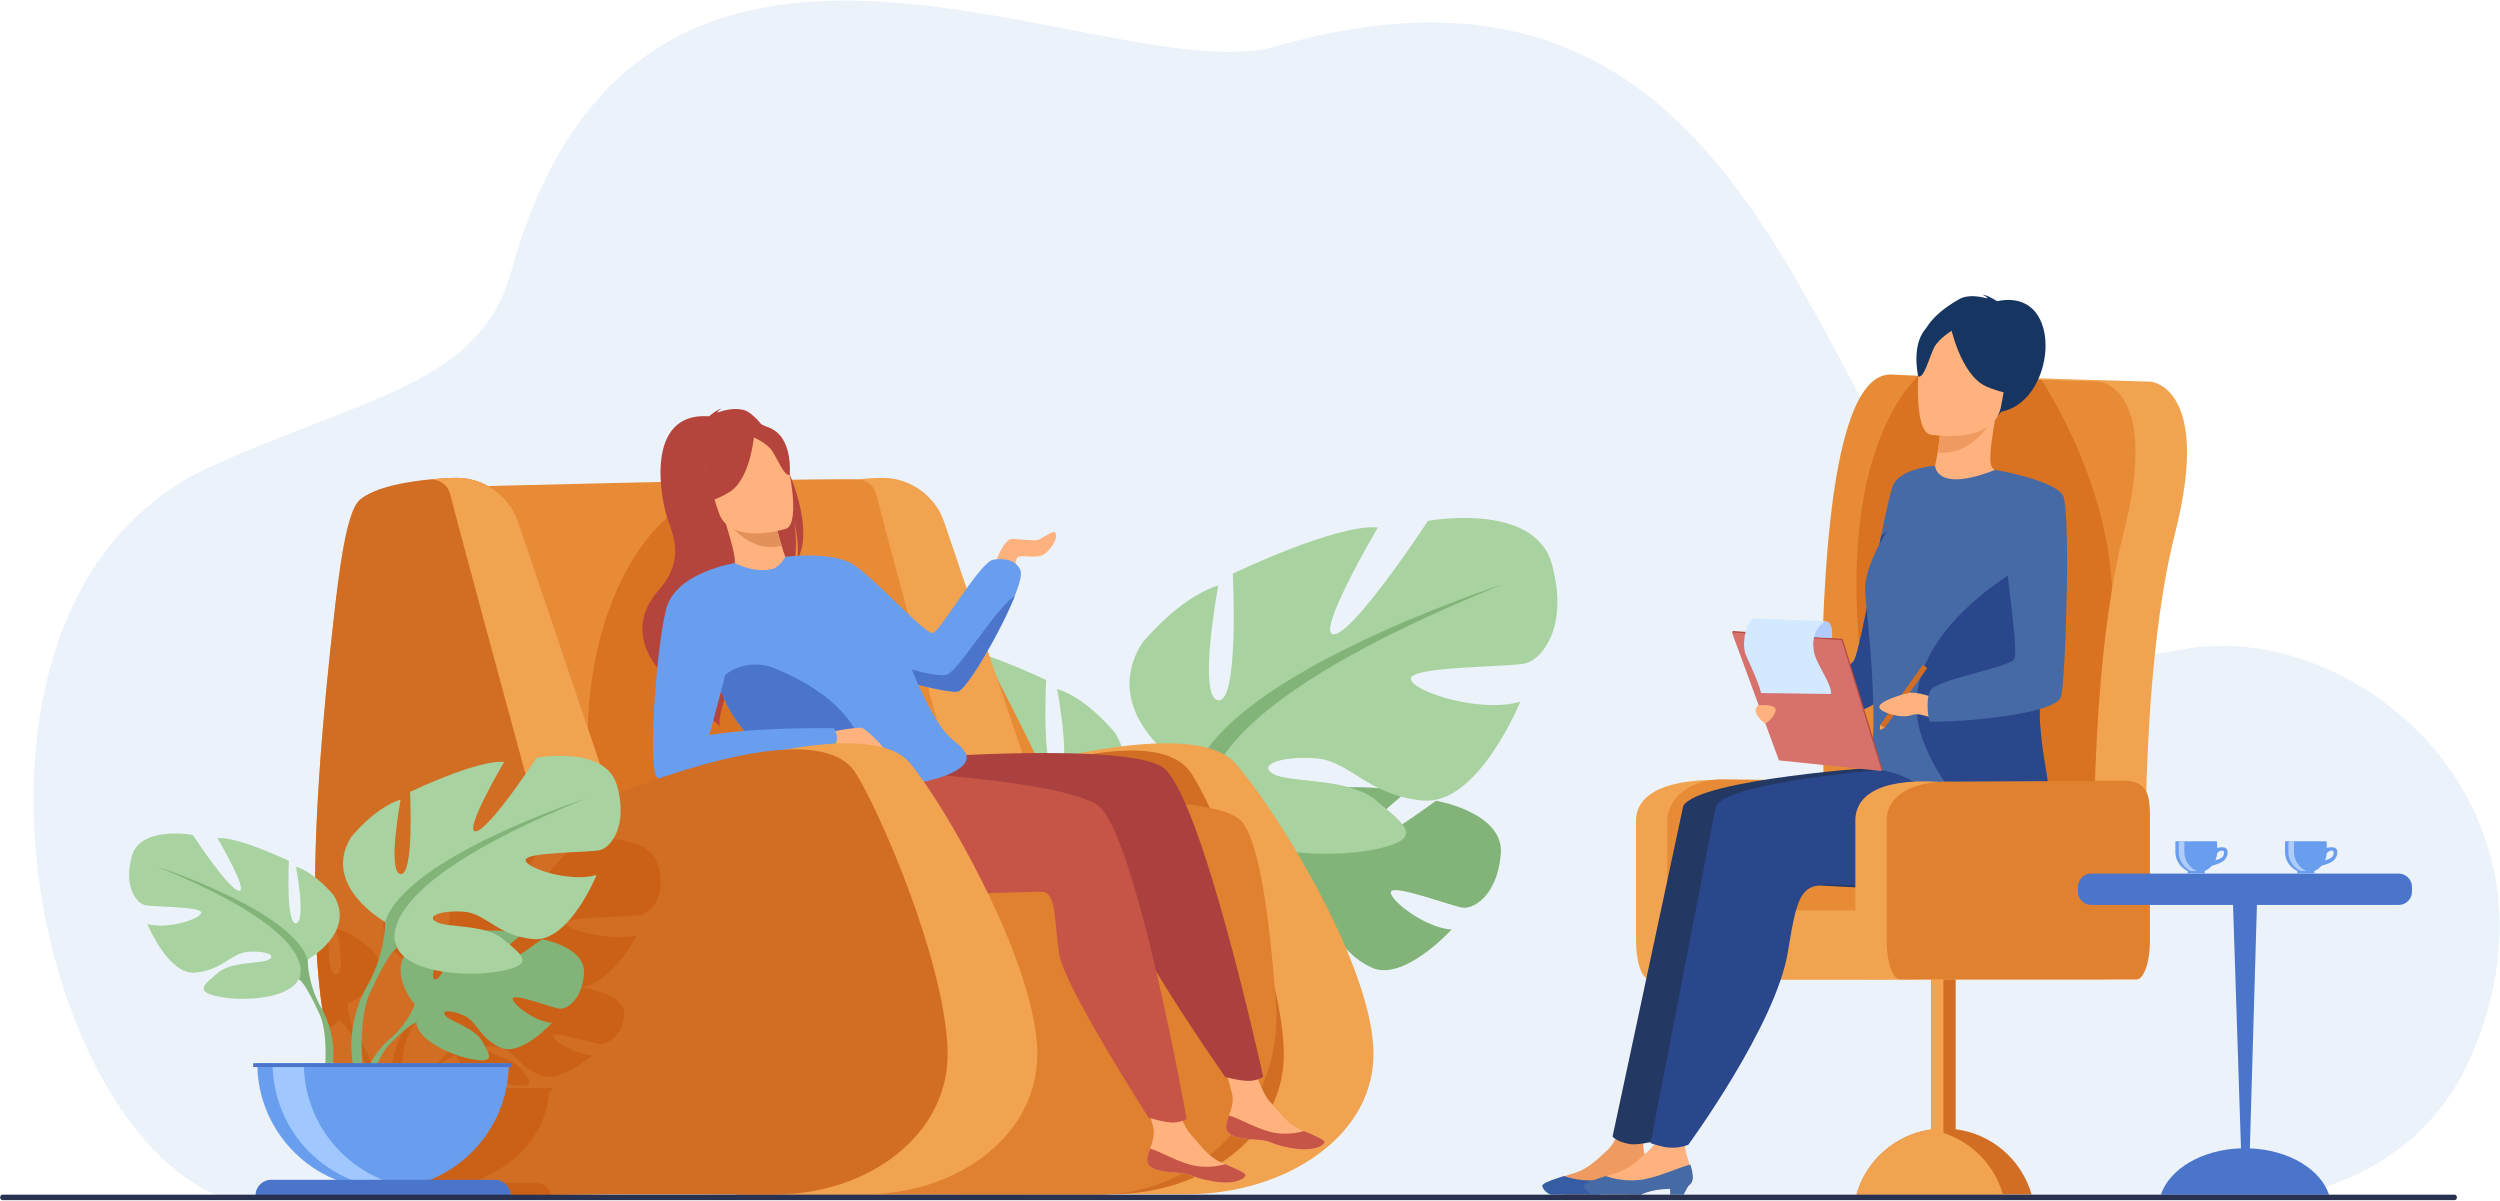 <svg width="3023" height="1452" viewBox="0 0 3023 1452" fill="none" xmlns="http://www.w3.org/2000/svg">
<path d="M2987.15 1279.3C2941.44 1383.17 2852.48 1429.02 2767.42 1447.83H268.846C32.985 1359.72 -92.523 718.925 257.235 563.041C448.894 477.616 580.917 462.788 618.179 328.17C774.885 -237.979 1336.76 115.1 1544.72 55.672C2284.28 -155.717 2173.32 880.025 2634.15 786.133C2845.63 743.055 3121.38 974.303 2987.15 1279.3Z" fill="#EBF2F9"/>
<path d="M1736.39 968.231C1736.39 968.231 1654.23 1029.33 1638.21 1025.62C1622.19 1021.91 1698.26 959.671 1698.26 959.671C1669.63 945.91 1580.66 954.538 1580.66 954.538C1580.66 954.538 1551.02 1050.11 1536.41 1042.57C1521.79 1035.04 1566.97 959.289 1566.97 959.289C1535.09 957.367 1495.99 981.037 1495.99 981.037C1442.46 1023.31 1499.51 1089.86 1499.51 1089.86C1499.51 1089.86 1488.52 1122.76 1454.72 1152.72C1454.72 1152.72 1406.44 1188.42 1403.09 1252.21L1411.85 1253C1411.85 1253 1425.74 1193.57 1450.99 1165.48C1451.97 1164.46 1453.39 1163.01 1455.14 1161.24C1455.14 1161.24 1455.14 1161.24 1455.14 1161.24C1459.27 1157.42 1462.15 1154.55 1464.09 1152.42C1476.65 1140.36 1494.01 1124.99 1502.37 1123.49C1502.37 1123.49 1501.95 1121.96 1502.01 1119.29C1502.13 1120.64 1502.25 1122.02 1502.37 1123.49C1505.24 1157.13 1570.49 1186.51 1610.63 1192.55C1650.78 1198.59 1638.37 1182.09 1624.54 1157.62C1610.7 1133.15 1566.93 1122.2 1556.94 1110.93C1546.96 1099.67 1567.6 1099.64 1591.79 1110.69C1615.98 1121.73 1619.29 1151.19 1658.09 1169.77C1696.9 1188.35 1755.28 1123.97 1755.28 1123.97C1724.35 1122.4 1680.19 1088.81 1681.79 1078.54C1683.39 1068.26 1756.75 1096.27 1769.29 1097.61C1781.83 1098.95 1810.37 1083.35 1814.78 1032.84C1819.2 982.324 1736.39 968.231 1736.39 968.231Z" fill="#82B378"/>
<path d="M1300.06 1006.17C1300.06 1006.17 1390.8 955.35 1348.46 886.386C1348.46 886.386 1314.58 844.039 1278.28 833.151C1278.28 833.151 1297.64 935.992 1278.28 938.412C1258.93 940.832 1264.98 822.262 1264.98 822.262C1264.98 822.262 1169.39 776.286 1131.89 779.916C1131.89 779.916 1191.17 880.337 1171.81 877.917C1152.46 875.497 1085.91 773.866 1085.91 773.866C1085.91 773.866 987.909 755.718 972.18 813.793C956.451 871.868 981.859 900.905 996.378 904.535C1010.9 908.165 1104.06 906.955 1101.64 919.054C1099.22 931.154 1036.31 950.511 1001.22 939.622C1001.22 939.622 1039.93 1035.2 1090.75 1030.36C1141.57 1025.52 1157.29 994.067 1188.75 991.647C1220.21 989.227 1243.2 997.697 1227.47 1006.17C1211.74 1014.64 1158.5 1008.94 1133.1 1030.54C1107.69 1052.14 1087.12 1065.45 1134.31 1075.13C1181.49 1084.81 1266.19 1078.76 1283.12 1042.46C1300.06 1006.17 1300.06 1006.17 1300.06 1006.17Z" fill="#A8D29F"/>
<path d="M1324.26 1094.49C1298.85 1047.3 1300.06 1006.17 1300.06 1006.17C1271.02 914.214 1016.95 831.94 1016.95 831.94C1339.99 962.609 1283.12 1042.46 1283.12 1042.46C1291.83 1047.54 1304.88 1071.76 1313.94 1090.33C1315.23 1093.5 1317.27 1097.87 1320.31 1103.81C1321.54 1106.5 1322.52 1108.69 1323.2 1110.23C1339.84 1151.85 1331.02 1223.71 1331.02 1223.71L1341.1 1226.42C1363.44 1153.99 1324.26 1094.49 1324.26 1094.49Z" fill="#82B378"/>
<path d="M1444.43 936.084C1444.43 936.084 1324.81 869.1 1380.63 778.191C1380.63 778.191 1425.29 722.371 1473.13 708.017C1473.13 708.017 1447.61 843.58 1473.13 846.771C1498.65 849.96 1490.68 693.663 1490.68 693.663C1490.68 693.663 1616.67 633.058 1666.11 637.843C1666.11 637.843 1587.96 770.217 1613.48 767.027C1639 763.838 1726.72 629.869 1726.72 629.869C1726.72 629.869 1855.9 605.946 1876.63 682.499C1897.37 759.053 1863.88 797.33 1844.74 802.115C1825.6 806.899 1702.79 805.304 1705.98 821.253C1709.17 837.202 1792.11 862.72 1838.36 848.366C1838.36 848.366 1787.32 974.36 1720.34 967.981C1653.35 961.601 1632.62 920.134 1591.15 916.945C1549.68 913.756 1519.38 924.92 1540.12 936.084C1560.85 947.248 1631.02 939.742 1664.52 968.216C1698.01 996.689 1725.12 1014.23 1662.92 1026.99C1600.72 1039.75 1489.08 1031.78 1466.75 983.929C1444.42 936.084 1444.43 936.084 1444.43 936.084Z" fill="#A8D29F"/>
<path d="M1817.62 706.423C1817.62 706.423 1482.7 814.874 1444.43 936.084C1444.43 936.084 1446.02 990.31 1412.53 1052.51C1412.53 1052.51 1360.88 1130.94 1390.32 1226.42L1403.61 1222.85C1403.61 1222.85 1392 1128.12 1413.92 1073.26C1414.82 1071.24 1416.11 1068.34 1417.74 1064.8C1421.74 1056.97 1424.43 1051.2 1426.13 1047.03C1438.07 1022.54 1455.28 990.624 1466.75 983.93C1466.75 983.93 1391.79 878.668 1817.62 706.423Z" fill="#82B378"/>
<path d="M1245.02 924.803C1245.02 924.803 1442.99 868.254 1492.72 922.053C1536.28 969.181 1654.41 1155.74 1660.62 1266.15C1666.67 1373.44 1553.1 1443.99 1436.28 1443.99H1228.8L1245.02 924.803Z" fill="#F1A34F"/>
<path d="M1108.01 979.784C1108.01 979.784 1387.9 852.634 1440.92 935.691C1469.07 979.793 1546.53 1155.74 1552.25 1266.15C1557.81 1373.44 1453.37 1443.99 1345.94 1443.99H1155.14L1108.01 979.784Z" fill="#D16E24"/>
<path d="M556.135 588.628C556.135 588.628 904.287 579.203 1037.18 579.497C1105.55 579.649 1103.86 631.401 1136.71 691.364C1202.5 811.458 1311.74 1018.03 1303.05 1050.31C1290.67 1096.26 824.626 1128.07 791.631 1117.47C758.636 1106.86 556.135 588.628 556.135 588.628Z" fill="#E78B37"/>
<path opacity="0.4" d="M828.739 681.704C828.739 681.704 833.451 613.37 816.957 619.261C800.462 625.152 695.604 720.585 712.099 945.618L760.405 986.854L1129.18 925.588L828.739 681.704Z" fill="#C44F00"/>
<path d="M1297.53 958.659L1173.32 1020.02C1173.32 1020.02 1066.89 628.686 1059.82 598.842C1056.67 585.541 1046.96 580.734 1037.18 579.496C1054.4 577.929 1066.92 577.811 1066.92 577.811C1100.8 577.811 1130.92 599.395 1141.79 631.477C1165.51 701.449 1209.19 830.484 1253.43 961.91C1265 957.279 1278.77 951.966 1293.97 946.499L1297.53 958.659Z" fill="#F1A34F"/>
<path d="M1048.93 979.855C1048.93 979.855 1450.32 944.31 1499.81 991.704C1522.78 1013.71 1535.68 1113.35 1542.91 1213.8C1551.93 1339.09 1450.39 1446.3 1325.49 1444.51L890.345 1444.7L1048.93 979.855Z" fill="#DF812F"/>
<path d="M898.687 495.558C887.192 492.981 875.268 495.958 867.207 498.951C868.655 496.123 872.57 494.058 872.57 494.058C867.248 494.856 857.426 503.375 857.426 503.375C778.275 497.713 798.986 605.387 807.873 629.159C816.747 652.931 825.442 680.761 796.725 713.284C740.221 777.276 821.702 833.984 821.702 833.984C822.348 834.139 870.644 878.386 870.644 878.386C862.878 859.356 921.657 728.462 959.334 683.131C965.648 662.739 960.615 631.657 960.203 629.216C965.447 653.477 965.452 667.983 964.117 676.559C992.805 627.646 929.154 502.382 898.687 495.558Z" fill="#B5453C"/>
<path d="M1202.22 683.472C1203.4 681.704 1213.41 651.072 1224.02 651.661C1234.62 652.25 1251.12 654.018 1255.24 652.839C1259.36 651.661 1273.19 641.221 1275.56 643.708C1281.45 649.894 1268.2 669.039 1258.78 671.984C1249.35 674.929 1234.03 670.511 1230.5 674.046C1226.96 677.581 1227.55 690.246 1227.55 690.246L1202.22 683.472Z" fill="#FFB27D"/>
<path d="M1482.6 1361.48C1481.44 1373.98 1498.85 1377.02 1519 1378.02C1539.15 1379.03 1533.06 1383.15 1560.68 1388.16C1588.3 1393.16 1599.37 1385.6 1601.37 1381.87C1603.15 1378.56 1590.31 1373.38 1576.62 1367.53C1574.9 1366.8 1573.18 1366.05 1571.45 1365.29C1556.05 1358.52 1547.41 1344.71 1535.4 1331.9C1524.03 1319.77 1513.23 1280.93 1513.23 1280.93L1475.69 1272.92C1475.69 1272.92 1486.23 1307.87 1489.89 1322.79C1492.04 1331.57 1488.87 1341.38 1486.05 1348.85C1484.53 1352.92 1483 1357.08 1482.6 1361.48Z" fill="#FFB27D"/>
<path d="M1519 1378.02C1539.15 1379.03 1533.06 1383.15 1560.68 1388.16C1588.3 1393.16 1599.37 1385.6 1601.37 1381.87C1603.15 1378.56 1590.31 1373.38 1576.62 1367.53L1576.41 1367.76C1576.41 1367.76 1556.99 1374.36 1534.57 1368.26C1516.3 1363.3 1498.64 1352.38 1486.05 1348.85C1484.53 1352.92 1483 1357.08 1482.6 1361.48C1481.44 1373.98 1498.85 1377.02 1519 1378.02Z" fill="#C65447"/>
<path d="M1108.85 916.416C1108.85 916.416 1358.25 897.645 1405.2 927.278C1452.16 956.911 1527.46 1302.07 1527.46 1302.07C1527.46 1302.07 1522.81 1305.8 1512.43 1306.92C1502.78 1307.97 1481.52 1302.29 1481.52 1302.29C1481.52 1302.29 1373.3 1147.85 1365.67 1108.95C1358.05 1070.04 1359.91 1035.32 1342.55 1034.39C1325.2 1033.46 1108.82 1060.7 1076.09 1003.04C1043.36 945.378 1070.42 888.3 1070.42 888.3L1108.85 916.416Z" fill="#AA413E"/>
<path d="M1227.12 720.49C1210.16 763.423 1169.21 833.395 1158.63 836.046C1149.71 838.273 1106.11 828.317 1070.68 816.229C1049.94 809.149 1032.02 801.337 1025.49 794.81C1007.82 777.137 949.65 673.311 949.65 673.311C949.65 673.311 1004.29 666.389 1030.21 681.705C1056.13 697.021 1118.57 767.713 1128 765.356C1137.42 763 1182.19 684.061 1199.87 676.992C1199.87 676.992 1226.96 671.101 1234.03 689.952C1235.81 694.688 1232.82 706.057 1227.12 720.49Z" fill="#699DEE"/>
<path d="M1387.17 1401.54C1386.01 1414.04 1403.41 1417.08 1423.57 1418.08C1443.72 1419.09 1437.63 1423.21 1465.25 1428.22C1492.87 1433.22 1503.94 1425.66 1505.94 1421.93C1507.72 1418.62 1494.87 1413.44 1481.19 1407.59C1479.47 1406.86 1477.74 1406.1 1476.02 1405.35C1460.62 1398.58 1451.98 1384.77 1439.97 1371.96C1428.59 1359.83 1417.8 1320.99 1417.8 1320.99L1380.26 1312.97C1380.26 1312.97 1390.8 1347.93 1394.46 1362.85C1396.61 1371.63 1393.44 1381.44 1390.62 1388.91C1389.1 1392.98 1387.57 1397.14 1387.17 1401.54Z" fill="#FFB27D"/>
<path d="M1423.57 1418.08C1443.72 1419.09 1437.63 1423.21 1465.25 1428.22C1492.87 1433.22 1503.94 1425.66 1505.94 1421.93C1507.72 1418.62 1494.87 1413.44 1481.19 1407.59L1480.98 1407.82C1480.98 1407.82 1461.56 1414.42 1439.14 1408.32C1420.87 1403.36 1403.21 1392.44 1390.62 1388.91C1389.1 1392.98 1387.57 1397.14 1387.17 1401.54C1386.01 1414.04 1403.41 1417.08 1423.57 1418.08Z" fill="#C65447"/>
<path d="M1227.12 720.49C1210.16 763.423 1169.21 833.395 1158.63 836.046C1149.71 838.273 1106.11 828.317 1070.68 816.229C1056.01 803.717 1047.01 792.902 1045.54 790.699C1046.7 791.135 1129.29 822.451 1145.67 815.428C1160.51 809.065 1202.53 737.373 1227.12 720.49Z" fill="#4A75CB"/>
<path d="M957.013 685.523C957.281 685.557 937.937 704.515 919.2 705.066C901.579 705.598 884.511 687.753 884.721 687.637C891.192 684.165 890.287 674.093 877.719 633.46L881.021 633.123L936.548 627.501C936.548 627.501 940.389 644.343 945.094 659.878C949.038 672.922 953.604 685.042 957.013 685.523Z" fill="#FFB27D"/>
<path d="M936.547 627.5C936.547 627.5 940.388 644.342 945.093 659.877C915.541 667.999 891.89 645.999 881.02 633.122L936.547 627.5Z" fill="#E2915A"/>
<path d="M1060 931.871C1060 931.871 1281.56 942.357 1327.32 973.796C1373.08 1005.23 1434.89 1353.06 1434.89 1353.06C1434.89 1353.06 1430.11 1356.6 1419.69 1357.32C1410 1357.99 1388.98 1351.49 1388.98 1351.49C1388.98 1351.49 1286.85 1192.96 1280.75 1153.79C1274.65 1114.61 1277.86 1080 1260.55 1078.39C1243.24 1076.79 1025.96 1095.58 995.504 1036.69C965.043 977.798 1060 931.871 1060 931.871Z" fill="#C65447"/>
<path d="M873.872 629.073C873.872 629.073 851.108 609.5 841.088 589.88C833.934 575.873 824.712 518.669 882.296 509.728C882.296 509.728 898.801 506.414 916.969 511.987C931.418 516.419 954.038 528.606 949.339 582.415L949.26 600.132L873.872 629.073Z" fill="#B5453C"/>
<path d="M1061.23 950.718C1059.29 950.731 1056.55 950.601 1053.35 950.354C1040.4 949.364 1019.76 946.595 1012.54 944.439C951.579 926.225 893.012 903.756 868.069 824.831C865.053 815.287 862.532 804.919 860.552 793.633L870.06 757.392L888.604 680.893C888.604 680.893 911.414 693.087 932.609 688.386C943.46 685.97 949.646 673.317 949.646 673.317C949.646 673.317 1064.38 718.229 1103.26 811.306C1142.14 904.382 1155.49 890.244 1167.27 910.273C1179.05 930.301 1126.82 950.329 1061.23 950.718Z" fill="#699DEE"/>
<path d="M950.821 639.211C950.821 639.211 881.846 661.525 868.612 618.356C855.377 575.188 837.561 548.995 881.041 532.923C924.52 516.851 938.167 530.688 946.089 544.022C954.011 557.357 968.422 632.295 950.821 639.211Z" fill="#FFB27D"/>
<path d="M912.292 522.224C912.292 522.224 908.782 578.682 881.939 595.068C855.097 611.454 840.078 607.508 840.078 607.508C840.078 607.508 857.001 582.935 852.177 550.535C852.177 550.535 890.61 502.484 912.292 522.224Z" fill="#B5453C"/>
<path d="M908.843 527.774C908.843 527.774 926.472 534.756 933.286 544.697C940.1 554.638 948.567 576.8 954.93 574.016C954.93 574.016 958.715 535.214 936.695 520.643C913.347 505.191 908.843 527.774 908.843 527.774Z" fill="#B5453C"/>
<path d="M1053.35 950.354C1040.4 949.364 1019.76 946.595 1012.54 944.439C951.579 926.225 893.012 903.756 868.069 824.831C867.975 824.253 867.869 823.676 867.763 823.087L876.222 816.431C893.517 802.823 916.846 799.712 937.122 808.266C985.275 828.6 1051.42 865.465 1053.35 950.354Z" fill="#4A75CB"/>
<path d="M888.605 680.894C888.605 680.894 817.35 691.6 805.568 736.315C793.786 781.031 783.315 927.118 793.919 938.657C804.523 950.197 836.201 936.813 843.27 931.043C850.339 925.273 886.863 776.703 886.863 776.703C886.863 776.703 904.728 709.552 888.605 680.894Z" fill="#699DEE"/>
<path d="M997.089 886.212C997.089 886.212 1038.08 878.279 1042.7 880.263C1047.33 882.246 1073.11 905.383 1070.47 910.011C1067.82 914.639 1057.25 917.944 1045.35 913.978C1033.45 910.011 1007.66 908.028 1003.04 902.079C998.411 896.128 997.089 886.212 997.089 886.212Z" fill="#FFB27D"/>
<path d="M1008.11 880.482C1008.11 880.482 848.127 877.838 809.784 902.959C809.784 902.959 787.307 926.097 793.918 938.657C800.529 951.217 821.022 949.234 830.277 948.573C839.532 947.912 1001.5 910.892 1001.5 910.892C1001.5 910.892 1020.01 897.01 1008.11 880.482Z" fill="#699DEE"/>
<path d="M871.938 924.803C871.938 924.803 1053.99 868.254 1099.72 922.053C1139.78 969.181 1248.41 1155.74 1254.13 1266.15C1259.69 1373.44 1155.25 1443.99 1047.82 1443.99H857.013L871.938 924.803Z" fill="#F1A34F"/>
<path d="M1145.74 1266.15C1140.02 1155.74 1062.55 979.793 1034.4 935.691C993.338 871.352 816.134 933.148 738.346 964.269C694.108 832.839 650.429 703.81 626.716 633.838C615.841 601.748 585.728 580.166 551.846 580.166C551.846 580.166 425.348 561.48 405.772 730.009C343.11 1269.47 393.459 1443.43 618.237 1444.77C646.427 1444.94 701.526 1444.44 748.615 1443.91L748.623 1443.99H939.429C1046.86 1443.99 1151.29 1373.44 1145.74 1266.15Z" fill="#F1A34F"/>
<path d="M1145.74 1265.8C1140.02 1155.06 1062.56 978.606 1034.41 934.378C999.448 879.444 865.842 916.181 778.893 947.576C763.694 953.059 749.921 958.389 738.352 963.032C694.111 831.222 650.436 701.811 626.719 631.635C615.845 599.46 585.73 577.812 551.846 577.812C551.846 577.812 539.322 577.93 522.109 579.502C522.097 579.502 522.097 579.502 522.086 579.502C494.352 582.031 454.482 588.341 435.372 604.02C422.412 614.655 413.505 661.317 405.776 728.09C387.503 885.824 378.843 1012.41 381.305 1112.62C382.565 1164.02 386.76 1208.48 394.088 1246.66C399.213 1273.4 405.87 1297.05 414.152 1317.84C450.027 1408.01 516.135 1444.33 618.236 1444.94C630.1 1445.01 646.736 1444.97 665.54 1444.85C691.401 1444.68 721.35 1444.37 748.613 1444.07L748.625 1444.15H939.432C1046.86 1444.15 1151.3 1373.4 1145.74 1265.8Z" fill="#D16E24"/>
<path d="M736.25 955.66C707.54 966.939 675.72 979.43 649.97 989.54C624.8 896.93 550.6 623.59 544.74 598.84C541.6 585.54 531.89 580.73 522.11 579.5C539.32 577.93 551.85 577.81 551.85 577.81C585.73 577.81 615.84 599.4 626.72 631.48C650.06 700.34 692.73 826.41 736.25 955.66Z" fill="#F1A34F"/>
<path opacity="0.4" d="M794.854 1043.54C781.399 1003.22 697.572 1015.81 697.572 1015.81C697.572 1015.81 640.654 1086.39 624.089 1088.06C607.535 1089.74 658.244 1020.02 658.244 1020.02C626.163 1017.5 544.396 1049.41 544.396 1049.41C544.396 1049.41 549.58 1131.75 533.015 1130.07C516.462 1128.39 533.015 1056.98 533.015 1056.98C501.97 1064.54 472.987 1093.95 472.987 1093.95C436.77 1141.83 514.388 1177.12 514.388 1177.12C514.388 1177.12 515.425 1205.68 493.687 1238.44C493.687 1238.44 466.365 1272.13 475.131 1315.68H451.084C455.691 1284.33 436.404 1260.56 436.404 1260.56C419.921 1235.7 420.711 1214.03 420.711 1214.03C420.711 1214.03 479.585 1187.26 452.109 1150.94C452.109 1150.94 430.124 1128.62 406.572 1122.9C406.572 1122.9 419.132 1177.06 406.572 1178.34C394.012 1179.61 397.936 1117.16 397.936 1117.16C397.936 1117.16 391.208 1114.53 381.3 1111.07C382.561 1162.32 386.755 1206.64 394.083 1244.71C401.364 1241.79 406.949 1237.97 409.717 1233.15C410.188 1232.31 410.648 1231.52 411.084 1230.76C410.424 1232.34 409.717 1233.15 409.717 1233.15C415.361 1235.83 423.832 1248.59 429.711 1258.36C430.548 1260.04 431.879 1262.33 433.835 1265.44C434.636 1266.87 435.284 1268.04 435.72 1268.85C442.507 1282.62 442.765 1302.67 442.023 1315.68H354.72V1319.46H359.798C361.66 1369.67 400.445 1412.32 454.854 1430.15H376.387C366.019 1430.15 357.618 1436.97 357.618 1445.39H665.912C665.912 1444.34 665.782 1443.31 665.535 1442.32C663.791 1435.39 656.227 1430.15 647.156 1430.15H568.689C623.097 1412.32 661.871 1369.67 663.744 1319.46H667.279V1315.68H505.222C508.968 1309.01 513.54 1302.49 518.901 1297.73C519.526 1297.21 520.35 1296.52 521.352 1295.7C524.003 1293.71 525.852 1292.21 527.113 1291.09C535.266 1284.73 546.553 1276.61 551.984 1275.84C551.984 1275.84 551.713 1275.02 551.76 1273.61C551.831 1274.33 551.913 1275.06 551.984 1275.84C553.846 1293.54 596.19 1309.03 622.239 1312.21C648.289 1315.39 640.242 1306.69 631.264 1293.8C622.286 1280.91 593.88 1275.15 587.4 1269.22C580.92 1263.28 594.317 1263.27 610.021 1269.09C625.714 1274.91 627.859 1290.42 653.037 1300.2C678.215 1309.99 716.105 1276.08 716.105 1276.08C696.04 1275.25 667.387 1257.56 668.424 1252.15C669.461 1246.74 717.059 1261.49 725.2 1262.19C733.341 1262.9 751.85 1254.69 754.713 1228.07C757.588 1201.47 703.851 1194.05 703.851 1194.05C703.851 1194.05 691.456 1201.53 677.46 1209.06C674.703 1206.15 670.214 1202.93 664.971 1199.34C669.589 1196.02 673.748 1193.16 676.328 1191.41C681.5 1192.55 687.144 1193.42 693.435 1193.92C736.898 1197.27 770.017 1130.91 770.017 1130.91C740.009 1138.47 686.189 1125.03 684.116 1116.63C682.042 1108.23 761.734 1109.07 774.152 1106.54C786.583 1104.02 808.309 1083.86 794.854 1043.54ZM528.868 1202.31C528.762 1202.18 527.878 1201.12 527.065 1199.16C527.643 1200.17 528.244 1201.2 528.868 1202.31ZM521.069 1291.22C521.069 1291.22 506.813 1299.8 496.869 1315.68H486.583C485.31 1299 484.816 1269.23 494.595 1249.38C495.172 1248.3 496.009 1246.78 497.069 1244.91C498.365 1242.85 499.449 1241.06 500.356 1239.5C501.251 1237.96 501.958 1236.65 502.512 1235.56C510.264 1222.66 521.434 1205.84 528.88 1202.32C530.718 1205.52 533.522 1208.4 537.057 1210.96C522.919 1232.34 550.135 1258.12 550.135 1258.12C550.135 1258.12 543.006 1275.45 521.069 1291.22ZM635.388 1185.45C613.132 1180.46 586.293 1181.39 576.479 1177.12C563.024 1171.23 582.688 1165.35 609.598 1167.03C627.706 1168.16 639.724 1178.41 658.881 1186.02C651.422 1185.49 643.187 1185.36 635.388 1185.45Z" fill="#C44F00"/>
<path d="M501.533 1214.68C501.533 1214.68 464.516 1171.49 499.251 1144.06C499.251 1144.06 524.623 1128.7 545.31 1129.95C545.31 1129.95 515.996 1179.1 525.479 1183.99C534.962 1188.88 554.194 1126.86 554.194 1126.86C554.194 1126.86 611.931 1121.27 630.505 1130.2C630.505 1130.2 581.147 1170.59 591.542 1172.99C601.938 1175.4 655.25 1135.75 655.25 1135.75C655.25 1135.75 708.987 1144.9 706.122 1177.68C703.257 1210.46 684.741 1220.58 676.602 1219.71C668.464 1218.84 620.859 1200.66 619.822 1207.33C618.785 1214 647.441 1235.79 667.507 1236.81C667.507 1236.81 629.622 1278.59 604.443 1266.54C579.264 1254.48 577.115 1235.36 561.42 1228.19C545.724 1221.02 532.326 1221.04 538.806 1228.35C545.286 1235.67 573.692 1242.77 582.668 1258.65C591.644 1274.53 599.697 1285.23 573.647 1281.31C547.596 1277.39 505.251 1258.33 503.393 1236.5C501.535 1214.68 501.533 1214.68 501.533 1214.68Z" fill="#82B378"/>
<path d="M679.719 1178.56C679.719 1178.56 533.766 1172.94 501.533 1214.68C501.533 1214.68 494.405 1236.03 472.47 1255.47C472.47 1255.47 441.142 1278.64 438.967 1320.03L444.653 1320.54C444.653 1320.54 453.668 1281.98 470.047 1263.75C470.685 1263.09 471.61 1262.14 472.753 1260.99C475.41 1258.53 477.262 1256.69 478.519 1255.31C486.673 1247.47 497.959 1237.47 503.394 1236.5C503.392 1236.5 489.239 1184.79 679.719 1178.56Z" fill="#82B378"/>
<path d="M372.109 1160.37C372.109 1160.37 430.994 1127.39 403.514 1082.64C403.514 1082.64 381.531 1055.16 357.977 1048.09C357.977 1048.09 370.539 1114.83 357.977 1116.4C345.414 1117.97 349.34 1041.03 349.34 1041.03C349.34 1041.03 287.315 1011.19 262.976 1013.55C262.976 1013.55 301.447 1078.71 288.885 1077.14C276.323 1075.57 233.141 1009.62 233.141 1009.62C233.141 1009.62 169.545 997.845 159.339 1035.53C149.132 1073.22 165.62 1092.06 175.042 1094.42C184.463 1096.77 244.918 1095.99 243.349 1103.84C241.779 1111.69 200.951 1124.25 178.183 1117.19C178.183 1117.19 203.307 1179.21 236.283 1176.07C269.259 1172.93 279.465 1152.52 299.879 1150.95C320.292 1149.38 335.21 1154.87 325.003 1160.37C314.796 1165.86 280.25 1162.17 263.763 1176.19C247.275 1190.2 233.928 1198.84 264.548 1205.12C295.168 1211.4 350.127 1207.48 361.119 1183.92C372.109 1160.37 372.109 1160.37 372.109 1160.37Z" fill="#A8D29F"/>
<path d="M387.812 1217.68C371.324 1187.06 372.109 1160.37 372.109 1160.37C353.266 1100.7 188.388 1047.31 188.388 1047.31C398.018 1132.1 361.116 1183.92 361.116 1183.92C366.765 1187.22 375.236 1202.93 381.114 1214.99C381.951 1217.04 383.277 1219.88 385.246 1223.73C386.044 1225.47 386.682 1226.9 387.123 1227.89C397.917 1254.9 392.199 1301.54 392.199 1301.54L398.741 1303.29C413.238 1256.29 387.812 1217.68 387.812 1217.68Z" fill="#82B378"/>
<path d="M465.79 1114.89C465.79 1114.89 388.169 1071.42 424.392 1012.43C424.392 1012.43 453.371 976.205 484.419 966.891C484.419 966.891 467.859 1054.86 484.419 1056.93C500.978 1059 495.803 957.577 495.803 957.577C495.803 957.577 577.564 918.249 609.647 921.354C609.647 921.354 558.935 1007.25 575.494 1005.18C592.053 1003.12 648.976 916.179 648.976 916.179C648.976 916.179 732.807 900.655 746.261 950.332C759.715 1000.01 737.981 1024.85 725.562 1027.95C713.143 1031.06 633.452 1030.02 635.521 1040.37C637.59 1050.72 691.408 1067.28 721.422 1057.97C721.422 1057.97 688.303 1139.73 644.836 1135.59C601.368 1131.45 587.914 1104.54 561.005 1102.47C534.096 1100.4 514.432 1107.64 527.887 1114.89C541.341 1122.13 586.879 1117.26 608.613 1135.74C630.347 1154.22 647.941 1165.6 607.578 1173.88C567.215 1182.16 494.769 1176.99 480.279 1145.94C465.79 1114.89 465.79 1114.89 465.79 1114.89Z" fill="#A8D29F"/>
<path d="M707.967 965.855C707.967 965.855 490.628 1036.23 465.789 1114.89C465.789 1114.89 466.824 1150.08 445.09 1190.44C445.09 1190.44 411.573 1241.34 430.681 1303.29L439.304 1300.98C439.304 1300.98 431.767 1239.5 445.994 1203.91C446.576 1202.59 447.417 1200.71 448.47 1198.42C451.066 1193.33 452.813 1189.59 453.917 1186.89C461.666 1171 472.832 1150.28 480.278 1145.94C480.278 1145.94 431.636 1077.63 707.967 965.855Z" fill="#82B378"/>
<path d="M311.127 1285.6C311.127 1369.58 379.201 1437.65 463.174 1437.65C547.147 1437.65 615.221 1369.58 615.221 1285.6H311.127Z" fill="#699DEE"/>
<path d="M500.589 1436.49C494.404 1437.26 488.099 1437.65 481.698 1437.65C397.726 1437.65 329.658 1369.57 329.658 1285.6H367.431C367.431 1363.18 425.529 1427.18 500.589 1436.49Z" fill="#A1C7FF"/>
<path d="M598.563 1426.63H327.786C317.426 1426.63 309.027 1435.03 309.027 1445.39H617.321C617.321 1435.03 608.923 1426.63 598.563 1426.63Z" fill="#4A75CB"/>
<path d="M618.679 1285.6H306.127V1290.27H618.679V1285.6Z" fill="#4A75CB"/>
<path d="M2296.65 991.759V1137.77C2296.65 1163.43 2289.4 1184.18 2280.44 1184.18H1994.51C1985.55 1184.18 1978.3 1163.43 1978.3 1137.77V991.759C1978.3 966.106 2003.57 942.347 2077.69 943.17L2280.44 945.353C2289.4 945.353 2296.65 966.105 2296.65 991.759Z" fill="#F1A34F"/>
<path d="M2334.53 991.759V1137.77C2334.53 1163.43 2327.28 1184.18 2318.32 1184.18H2032.39C2023.43 1184.18 2016.19 1163.43 2016.19 1137.77V991.759C2016.19 966.106 2043.1 941.523 2084.28 942.347L2318.32 945.353C2327.28 945.353 2334.53 966.105 2334.53 991.759Z" fill="#E78B37"/>
<path d="M2264.03 816.638C2267.92 808.03 2262.08 448.614 2349.72 452.918C2437.35 457.222 2600.93 461.526 2600.93 461.526C2600.93 461.526 2674.93 467.983 2630.14 644.462C2585.35 820.941 2595.09 1100.73 2595.09 1100.73H2271.82L2264.03 816.638Z" fill="#F1A34F"/>
<path d="M2567.79 644.491C2562.39 665.573 2557.91 688.105 2553.96 711.427C2538.15 805.903 2533.27 913.555 2532.09 991.692C2531.16 1056.26 2532.74 1100.66 2532.74 1100.66H2209.52L2201.75 816.575C2205.57 808.011 2199.77 448.554 2287.4 452.903C2332.2 455.142 2396.89 457.252 2449.34 458.964C2455.92 459.096 2462.38 459.359 2468.57 459.491C2509.16 460.679 2538.67 461.468 2538.67 461.468C2538.67 461.468 2612.59 467.925 2567.79 644.491Z" fill="#E78B37"/>
<path d="M2364.77 1365.46V1175.88C2364.77 1167.84 2358.05 1161.12 2350.01 1161.12H2349.88C2347.25 1161.12 2344.74 1161.91 2342.64 1163.23C2338.16 1165.73 2335.12 1170.47 2335.12 1175.88V1365.72C2334.55 1365.81 2333.98 1365.91 2333.41 1366.01C2290.98 1372.6 2256.46 1403.7 2244.86 1444.41H2456.61C2444.69 1402.67 2408.8 1371.08 2364.77 1365.46Z" fill="#D16E24"/>
<path opacity="0.4" d="M2553.7 705.76C2545.79 584.536 2482.41 480.837 2468.57 459.491L2329.69 445.755C2329.69 445.755 2222.63 516.579 2248.99 789.169C2262.58 929.732 2320.54 837.669 2373.5 715.514L2362.64 980.228C2362.64 980.228 2491.9 989.056 2532.09 991.692C2533.27 913.554 2538.15 805.903 2553.96 711.427C2553.96 709.582 2553.83 707.607 2553.7 705.76Z" fill="#C44F00"/>
<path d="M2342.64 1163.23C2338.16 1165.73 2335.12 1170.47 2335.12 1175.88V1408.18C2335.12 1413.71 2338.15 1418.46 2342.64 1420.83C2346.98 1418.33 2350.01 1413.58 2350.01 1408.18V1175.88C2350.01 1170.47 2346.98 1165.73 2342.64 1163.23Z" fill="#F1A34F"/>
<path d="M2333.41 1366.02C2290.98 1372.6 2256.46 1403.7 2244.87 1444.42H2421.96C2410.36 1403.7 2375.97 1372.6 2333.41 1366.02Z" fill="#F1A34F"/>
<path d="M2599.71 1116.98L2592.4 1158.94C2592.4 1167.9 2592.46 1184.18 2583.5 1184.18H2080.16C2071.2 1184.18 2063.95 1176.93 2063.95 1167.97V1116.98C2063.95 1108.02 2071.2 1100.77 2080.16 1100.77H2583.5C2592.46 1100.77 2599.71 1108.02 2599.71 1116.98Z" fill="#F1A34F"/>
<path d="M1994.25 1413.87C1995.17 1418.35 1996.09 1422.97 1995.83 1427.71C1995.17 1430.34 1993.46 1432.32 1990.95 1433.9L1988.58 1438.38C1986.08 1439.57 1980.02 1440.49 1972.24 1441.28L1972.11 1437.59C1971.06 1437.59 1970 1437.59 1968.95 1437.72V1437.59C1959.72 1437.72 1948.26 1438.51 1934.29 1444.05C1934.16 1444.05 1934.03 1444.18 1933.9 1444.18C1931.4 1444.31 1928.89 1444.44 1926.65 1444.57H1892.66C1876.32 1442.2 1869.86 1435.62 1868.68 1432.32C1868.68 1431.4 1880.93 1425.34 1891.08 1422.44C1891.21 1422.44 1891.47 1422.31 1891.87 1422.31C1893.31 1421.78 1896.08 1420.72 1896.74 1420.59C1898.59 1419.93 1900.7 1419.41 1902.54 1418.88C1919.54 1413.87 1931 1402.54 1944.44 1390.02C1959.86 1375.66 1980.81 1311.62 1978.04 1310.44L2012.7 1314.92C2012.7 1314.92 1984.89 1370.52 1987.13 1387.78C1988.06 1395.43 1990.82 1401.88 1992.67 1408.47C1992.8 1408.73 1992.8 1409.13 1992.93 1409.4C1993.33 1410.32 1993.59 1411.24 1993.85 1412.16C1993.98 1412.82 1994.12 1413.35 1994.25 1413.87Z" fill="#EF9A60"/>
<path d="M2430.35 932.979L2281.3 926.887C2281.3 926.887 2054.63 941.523 2035.4 974.471L1949.92 1374.29C1949.92 1374.29 1954.65 1380.68 1970.71 1383.43C1979.2 1384.88 1997.68 1380.68 1997.68 1380.68C1997.68 1380.68 2108.38 1239.12 2122.61 1150.25C2134.51 1075.98 2139.21 1068.22 2179.93 1069.76C2220.64 1071.3 2345.59 1081.14 2404.95 1069.64C2464.32 1058.15 2430.35 932.979 2430.35 932.979Z" fill="#233862"/>
<path d="M1996.49 1424.02C1996.49 1425.34 1996.36 1426.66 1995.83 1427.71C1995.17 1430.34 1993.46 1432.32 1990.95 1433.9C1990.69 1434.16 1990.43 1434.3 1990.16 1434.43C1990.16 1434.43 1990.16 1434.43 1990.03 1434.43C1989.9 1434.56 1989.77 1434.56 1989.64 1434.69C1985.29 1437.33 1979.49 1437.33 1972.11 1437.59H1968.95C1959.73 1437.72 1948.26 1438.51 1934.29 1444.05C1934.16 1444.05 1934.03 1444.18 1933.9 1444.18C1933.5 1444.31 1933.24 1444.44 1932.85 1444.57H1875.26C1867.36 1441.41 1865.78 1436.41 1864.99 1434.56C1864.33 1433.11 1866.17 1431.53 1869.73 1429.82C1869.99 1429.68 1870.39 1429.55 1870.65 1429.29C1875.66 1427.05 1883.17 1424.68 1891.21 1422.04C1891.34 1422.17 1891.6 1422.18 1891.87 1422.31C1897.27 1424.15 1916.11 1430.08 1938.25 1425.87C1956.7 1422.31 1975.01 1413.61 1989.11 1409.4C1990.3 1409.13 1991.48 1408.73 1992.67 1408.47C1992.93 1408.34 1993.19 1408.34 1993.46 1408.21C1993.72 1408.73 1993.85 1409.4 1993.99 1409.92C1995.3 1414.4 1996.49 1419.15 1996.49 1424.02Z" fill="#365DA4"/>
<path d="M1991.74 1432.45L1990.95 1433.9L1988.58 1438.38L1985.29 1444.57H1969.08V1441.28L1968.95 1437.72V1436.14L1990.82 1432.58L1991.74 1432.45Z" fill="#365DA4"/>
<path d="M2044.76 1413.87C2045.68 1418.35 2046.6 1422.97 2046.34 1427.71C2045.68 1430.34 2043.97 1432.32 2041.46 1433.9L2039.09 1438.38C2036.59 1439.57 2030.53 1440.49 2022.75 1441.28L2022.62 1437.59C2021.57 1437.59 2020.51 1437.59 2019.46 1437.72V1437.59C2010.23 1437.72 1998.77 1438.51 1984.8 1444.05C1984.67 1444.05 1984.54 1444.18 1984.41 1444.18C1981.9 1444.31 1979.4 1444.44 1977.16 1444.57H1943.17C1926.83 1442.2 1920.37 1435.62 1919.19 1432.32C1919.19 1431.4 1931.44 1425.34 1941.58 1422.44C1941.72 1422.44 1941.98 1422.31 1942.38 1422.31C1943.82 1421.78 1946.59 1420.72 1947.25 1420.59C1949.1 1419.93 1951.21 1419.41 1953.05 1418.88C1970.05 1413.87 1981.51 1402.54 1994.95 1390.02C2010.37 1375.66 2031.32 1311.62 2028.55 1310.44L2063.21 1314.92C2063.21 1314.92 2035.4 1370.52 2037.64 1387.78C2038.56 1395.43 2041.33 1401.88 2043.18 1408.47C2043.31 1408.73 2043.31 1409.13 2043.44 1409.4C2043.83 1410.32 2044.1 1411.24 2044.36 1412.16C2044.49 1412.82 2044.63 1413.35 2044.76 1413.87Z" fill="#FFB27D"/>
<path d="M2339.93 563.177L2328.33 609.217L2267.42 849.894C2265.09 853.522 2245.7 861.191 2224.24 868.391C2198.69 876.93 2170.16 884.985 2164.76 884.51C2154.88 883.71 2149.41 863.068 2152.23 857.25C2154.05 853.408 2186.62 836.128 2212.09 820.636C2226.31 811.995 2238.29 803.927 2241.61 799.123C2247.59 790.215 2262.48 708.266 2274.6 648.294C2280.79 617.528 2286.31 592.526 2289.51 585.971C2297.63 568.865 2329.21 564.241 2337.76 563.358C2339.13 563.18 2339.93 563.177 2339.93 563.177Z" fill="#466AA5"/>
<path d="M2469.77 933.116L2320.73 927.023C2320.73 927.023 2094.05 941.66 2074.82 974.608L1995.83 1382.32C1995.83 1382.32 2009.62 1387.03 2018.27 1387.68C2032.06 1388.71 2041.54 1384.18 2041.54 1384.18C2041.54 1384.18 2147.8 1239.26 2162.04 1150.39C2173.93 1076.12 2178.63 1068.36 2219.35 1069.9C2260.07 1071.44 2385.01 1081.28 2444.38 1069.78C2503.75 1058.28 2469.77 933.116 2469.77 933.116Z" fill="#2B478B"/>
<path d="M2047 1424.02C2047 1425.34 2046.87 1426.66 2046.34 1427.71C2045.68 1430.34 2043.97 1432.32 2041.46 1433.9C2041.2 1434.16 2040.94 1434.3 2040.67 1434.43C2040.67 1434.43 2040.67 1434.43 2040.54 1434.43C2040.41 1434.56 2040.28 1434.56 2040.15 1434.69C2035.8 1437.33 2030 1437.33 2022.62 1437.59H2019.46C2010.24 1437.72 1998.77 1438.51 1984.81 1444.05C1984.67 1444.05 1984.54 1444.18 1984.41 1444.18C1984.01 1444.31 1983.75 1444.44 1983.35 1444.57H1925.77C1917.87 1441.41 1916.29 1436.41 1915.5 1434.56C1914.84 1433.11 1916.68 1431.53 1920.24 1429.82C1920.5 1429.68 1920.9 1429.55 1921.16 1429.29C1926.17 1427.05 1933.68 1424.68 1941.72 1422.04C1941.85 1422.17 1942.11 1422.18 1942.38 1422.31C1947.78 1424.15 1966.62 1430.08 1988.76 1425.87C2007.21 1422.31 2025.52 1413.61 2039.62 1409.4C2040.81 1409.13 2041.99 1408.73 2043.18 1408.47C2043.44 1408.34 2043.7 1408.34 2043.97 1408.21C2044.23 1408.73 2044.36 1409.4 2044.49 1409.92C2045.81 1414.4 2047 1419.15 2047 1424.02Z" fill="#466AA5"/>
<path d="M2042.25 1432.45L2041.46 1433.9L2039.09 1438.38L2035.8 1444.57H2019.59V1441.28L2019.46 1437.72V1436.14L2041.33 1432.58L2042.25 1432.45Z" fill="#466AA5"/>
<path d="M2414.48 498.467C2485.96 493.036 2499.94 346.337 2414.9 364.202C2414.9 364.202 2402.98 356.413 2397.09 356.335C2397.09 356.335 2401.65 357.996 2403.63 360.849C2394.45 358.796 2380.2 355.465 2368.98 361.83C2253.98 427.063 2386.78 500.572 2414.48 498.467Z" fill="#163560"/>
<path d="M2333.83 576.575C2333.54 576.652 2357.34 594.355 2377.75 592.178C2396.94 590.146 2412.82 568.257 2412.58 568.162C2405.04 565.353 2404.53 554.291 2412.15 508.345L2408.52 508.468L2347.44 510.593C2347.44 510.593 2345.77 529.435 2342.96 546.986C2340.61 561.722 2337.46 575.549 2333.83 576.575Z" fill="#FFB27D"/>
<path d="M2328.33 609.217L2267.42 849.894C2265.09 853.522 2245.7 861.191 2224.24 868.391C2222.42 863.958 2220.71 858.873 2219.08 853.272C2215.83 842.064 2213.46 831.134 2212.09 820.636C2226.31 811.995 2238.29 803.927 2241.61 799.123C2247.59 790.215 2262.48 708.266 2274.61 648.294C2301.91 621.485 2327.67 608.309 2327.67 608.309L2328.33 609.217Z" fill="#2B478B"/>
<path d="M2347.44 510.592C2347.44 510.592 2345.76 529.434 2342.96 546.985C2376.23 551.421 2398.63 524.049 2408.52 508.468L2347.44 510.592Z" fill="#EF9A60"/>
<path d="M2415.67 503.016C2415.67 503.016 2437.47 478.409 2445.44 455.638C2451.13 439.381 2452.66 375.95 2388.86 374.778C2388.86 374.778 2370.46 373.626 2351.57 382.364C2336.55 389.313 2313.82 405.885 2326.88 463.57L2329.59 482.781L2415.67 503.016Z" fill="#163560"/>
<path d="M2333.69 525.412C2333.69 525.412 2411.83 539.407 2419.79 490.61C2427.76 441.814 2443.21 410.757 2393.66 399.758C2344.1 388.76 2331.34 405.793 2324.72 421.433C2318.1 437.074 2313.56 520.514 2333.69 525.412Z" fill="#FFB27D"/>
<path d="M2358.17 392.777C2358.17 392.777 2370.34 453.513 2401.89 467.316C2433.43 481.119 2449.15 474.613 2449.15 474.613C2449.15 474.613 2427.14 450.458 2427.58 414.591C2427.58 414.591 2378.77 368.149 2358.17 392.777Z" fill="#163560"/>
<path d="M2362.73 398.288C2362.73 398.288 2344.64 408.473 2338.72 420.269C2332.79 432.064 2326.89 457.364 2319.57 455.285C2319.57 455.285 2309.72 413.747 2331.45 394.676C2354.5 374.453 2362.73 398.288 2362.73 398.288Z" fill="#163560"/>
<path d="M2475.92 1007.17C2469.71 1018.31 2456.22 1019.19 2439.26 1014.31C2431.08 1012.05 2422.2 1008.34 2412.89 1004.03C2412.04 1003.49 2411.04 1003.06 2410.18 1002.65C2382.71 989.258 2352.08 969.076 2328.14 953.714C2277.96 921.55 2274.64 939.568 2259.76 921.805C2259.76 921.805 2275.05 905.729 2255.44 717.937C2249.87 664.175 2339.93 563.178 2339.93 563.178C2339.93 563.178 2340.53 596.513 2412.54 568.142C2415.09 567.22 2434.78 609.657 2451.97 660.899C2454.78 669.096 2457.43 677.402 2459.94 685.818C2471.92 725.537 2480.81 767.024 2478.41 795.868C2477.83 802.716 2476.69 808.937 2474.78 814.1C2474.57 814.6 2474.36 815.1 2474.14 815.598C2449.43 874.996 2493.67 975.076 2475.92 1007.17Z" fill="#466AA5"/>
<path d="M2228.18 772.518L2095.46 763.029L2152.29 917.77L2276.57 930.66L2228.18 772.518Z" fill="#B64C41"/>
<path d="M2227 774.193L2094.28 764.705L2151.11 919.444L2275.39 932.336L2227 774.193Z" fill="#D6716B"/>
<path d="M2215.05 771.585C2215.05 771.585 2218.24 751.534 2206.94 751.124C2195.64 750.713 2189.03 770.306 2189.03 770.306L2215.05 771.585Z" fill="#B2CBFD"/>
<path d="M2193.81 789.735C2196.97 804.001 2215.22 827.342 2214.13 839.147L2129.3 838.048C2129.3 838.048 2129.85 832.558 2111.73 793.577C2104.28 777.55 2113.1 748.587 2120.74 747.93L2206.92 751.092C2206.92 751.092 2187.66 761.936 2193.81 789.735Z" fill="#D2E9FF"/>
<path d="M2095.46 763.029L2094.28 764.705L2097.21 764.891L2096.95 763.856L2095.46 763.029Z" fill="#B64C41"/>
<path d="M2275.39 932.336L2276.57 930.66L2274.33 928.926L2275.39 932.336Z" fill="#B64C41"/>
<path d="M2475.92 1007.17C2469.71 1018.31 2456.22 1019.19 2439.26 1014.31C2431.08 1012.05 2422.2 1008.34 2412.89 1004.03C2379.91 982.664 2344.6 948.507 2324.78 893.767C2280.24 770.814 2451.52 681.781 2451.52 681.781L2459.94 685.817C2471.92 725.536 2480.82 767.023 2478.41 795.867C2477.83 802.715 2476.69 808.936 2474.78 814.099C2474.57 814.599 2474.36 815.099 2474.14 815.597C2449.43 874.996 2493.67 975.076 2475.92 1007.17Z" fill="#2B478B"/>
<path d="M2330.42 807.754L2325.05 803.94L2273.55 876.463L2278.92 880.278L2330.42 807.754Z" fill="#D16E24"/>
<path d="M2273.49 876.313L2273.07 882.769L2278.86 880.127L2273.49 876.313Z" fill="#F1A34F"/>
<path d="M2342.16 845.055C2342.16 845.055 2318.93 835.406 2307.15 838.117C2295.36 840.829 2271.39 848.709 2272.45 855.183C2273.5 861.657 2299.17 869.18 2311.22 864.83C2323.27 860.48 2330.2 869.588 2344.44 867.274C2358.69 864.962 2342.16 845.055 2342.16 845.055Z" fill="#FFB27D"/>
<path d="M2412.58 568.162C2412.58 568.162 2485.72 580.582 2494.83 599.858C2503.94 619.133 2497.89 821.161 2492.21 842.487C2486.52 863.813 2368.37 873.859 2332.99 872.571C2332.99 872.571 2327.42 848.587 2334.04 835.199C2340.66 821.811 2428.1 807.344 2435.28 797.384C2442.46 787.424 2420.93 664.631 2423.71 640.609C2426.49 616.587 2412.58 568.162 2412.58 568.162Z" fill="#466AA5"/>
<path d="M2125.96 852.773C2125.96 852.773 2150.11 850.432 2146.84 860.33C2143.57 870.228 2134.45 875.008 2134.45 875.008C2134.45 875.008 2115.77 861.551 2125.96 852.773Z" fill="#FFB27D"/>
<path d="M2561.83 991.759V1137.77C2561.83 1163.43 2554.58 1184.18 2545.62 1184.18H2259.69C2250.73 1184.18 2243.48 1163.43 2243.48 1137.77V991.759C2243.48 966.106 2266.28 940.699 2344.52 945.353H2545.62C2554.58 945.353 2561.83 966.105 2561.83 991.759Z" fill="#F1A34F"/>
<path d="M2599.71 991.759V1137.77C2599.71 1163.43 2592.46 1184.18 2583.5 1184.18H2297.57C2288.61 1184.18 2281.36 1163.43 2281.36 1137.77V991.759C2281.36 966.106 2305.81 943.17 2363.46 945.353L2567.7 943.994C2599.81 943.993 2599.71 966.105 2599.71 991.759Z" fill="#DF812F"/>
<path d="M2900.48 1056.33H2528.73C2519.89 1056.33 2512.65 1063.57 2512.65 1072.41V1078.17C2512.65 1087.01 2519.89 1094.25 2528.73 1094.25H2700.18L2709.8 1388.55C2662.39 1390.05 2623.21 1413.54 2612.9 1444.71H2816.31C2806.08 1413.79 2767.44 1390.43 2720.53 1388.6L2729.06 1094.25H2900.48C2909.33 1094.25 2916.56 1087.01 2916.56 1078.17V1072.41C2916.56 1063.57 2909.33 1056.33 2900.48 1056.33Z" fill="#4A75CB"/>
<path d="M2691.24 1025.41C2688.87 1023.95 2684.27 1024.52 2680.93 1025.22V1020.39C2680.93 1019.32 2680.85 1018.26 2680.72 1017.23H2630.66C2630.53 1018.26 2630.45 1019.32 2630.45 1020.39V1030.21C2630.45 1044.09 2641.81 1055.45 2655.69 1055.45C2663.21 1055.45 2669.98 1052.12 2674.61 1046.86L2674.61 1046.86C2674.61 1046.86 2686.52 1043.93 2690.26 1039.49C2694 1035.05 2695.22 1027.86 2691.24 1025.41ZM2688.6 1034.49C2687.33 1037.76 2681.65 1039.52 2678.85 1040.2C2679.97 1037.62 2680.67 1034.83 2680.87 1031.89C2682.6 1029.53 2685.33 1028.14 2687.33 1028.51C2689.12 1028.83 2690.2 1030.36 2688.6 1034.49Z" fill="#699DEE"/>
<path d="M2634.55 1020.38V1030.21C2634.55 1044.09 2645.91 1055.45 2659.78 1055.45C2660.93 1055.45 2662.07 1055.37 2663.18 1055.21C2650.89 1053.55 2641.34 1042.94 2641.34 1030.21V1020.38C2641.34 1019.32 2641.41 1018.26 2641.54 1017.23H2634.76C2634.62 1018.26 2634.55 1019.32 2634.55 1020.38Z" fill="#AFCDFB"/>
<path d="M2665.97 1053.25H2645.37V1056.33H2665.97V1053.25Z" fill="#699DEE"/>
<path d="M2823.83 1025.41C2821.46 1023.95 2816.86 1024.52 2813.52 1025.22V1020.39C2813.52 1019.32 2813.44 1018.26 2813.31 1017.23H2763.25C2763.12 1018.26 2763.04 1019.32 2763.04 1020.39V1030.21C2763.04 1044.09 2774.4 1055.45 2788.28 1055.45C2795.8 1055.45 2802.57 1052.12 2807.2 1046.86L2807.2 1046.86C2807.2 1046.86 2819.11 1043.93 2822.85 1039.49C2826.59 1035.05 2827.8 1027.86 2823.83 1025.41ZM2821.19 1034.49C2819.92 1037.76 2814.24 1039.52 2811.44 1040.2C2812.56 1037.62 2813.26 1034.83 2813.46 1031.89C2815.19 1029.53 2817.92 1028.14 2819.92 1028.51C2821.71 1028.83 2822.79 1030.36 2821.19 1034.49Z" fill="#699DEE"/>
<path d="M2767.14 1020.38V1030.21C2767.14 1044.09 2778.5 1055.45 2792.37 1055.45C2793.52 1055.45 2794.66 1055.37 2795.77 1055.21C2783.48 1053.55 2773.92 1042.94 2773.92 1030.21V1020.38C2773.92 1019.32 2774 1018.26 2774.13 1017.23H2767.34C2767.21 1018.26 2767.14 1019.32 2767.14 1020.38Z" fill="#AFCDFB"/>
<path d="M2798.56 1053.25H2777.96V1056.33H2798.56V1053.25Z" fill="#699DEE"/>
<path d="M2967.89 1451.23H3.201C1.569 1451.23 0.233 1449.89 0.233 1448.26V1447.54C0.233 1445.91 1.569 1444.57 3.201 1444.57H2967.89C2969.52 1444.57 2970.86 1445.91 2970.86 1447.54V1448.26C2970.86 1449.89 2969.52 1451.23 2967.89 1451.23Z" fill="#283250"/>
</svg>
